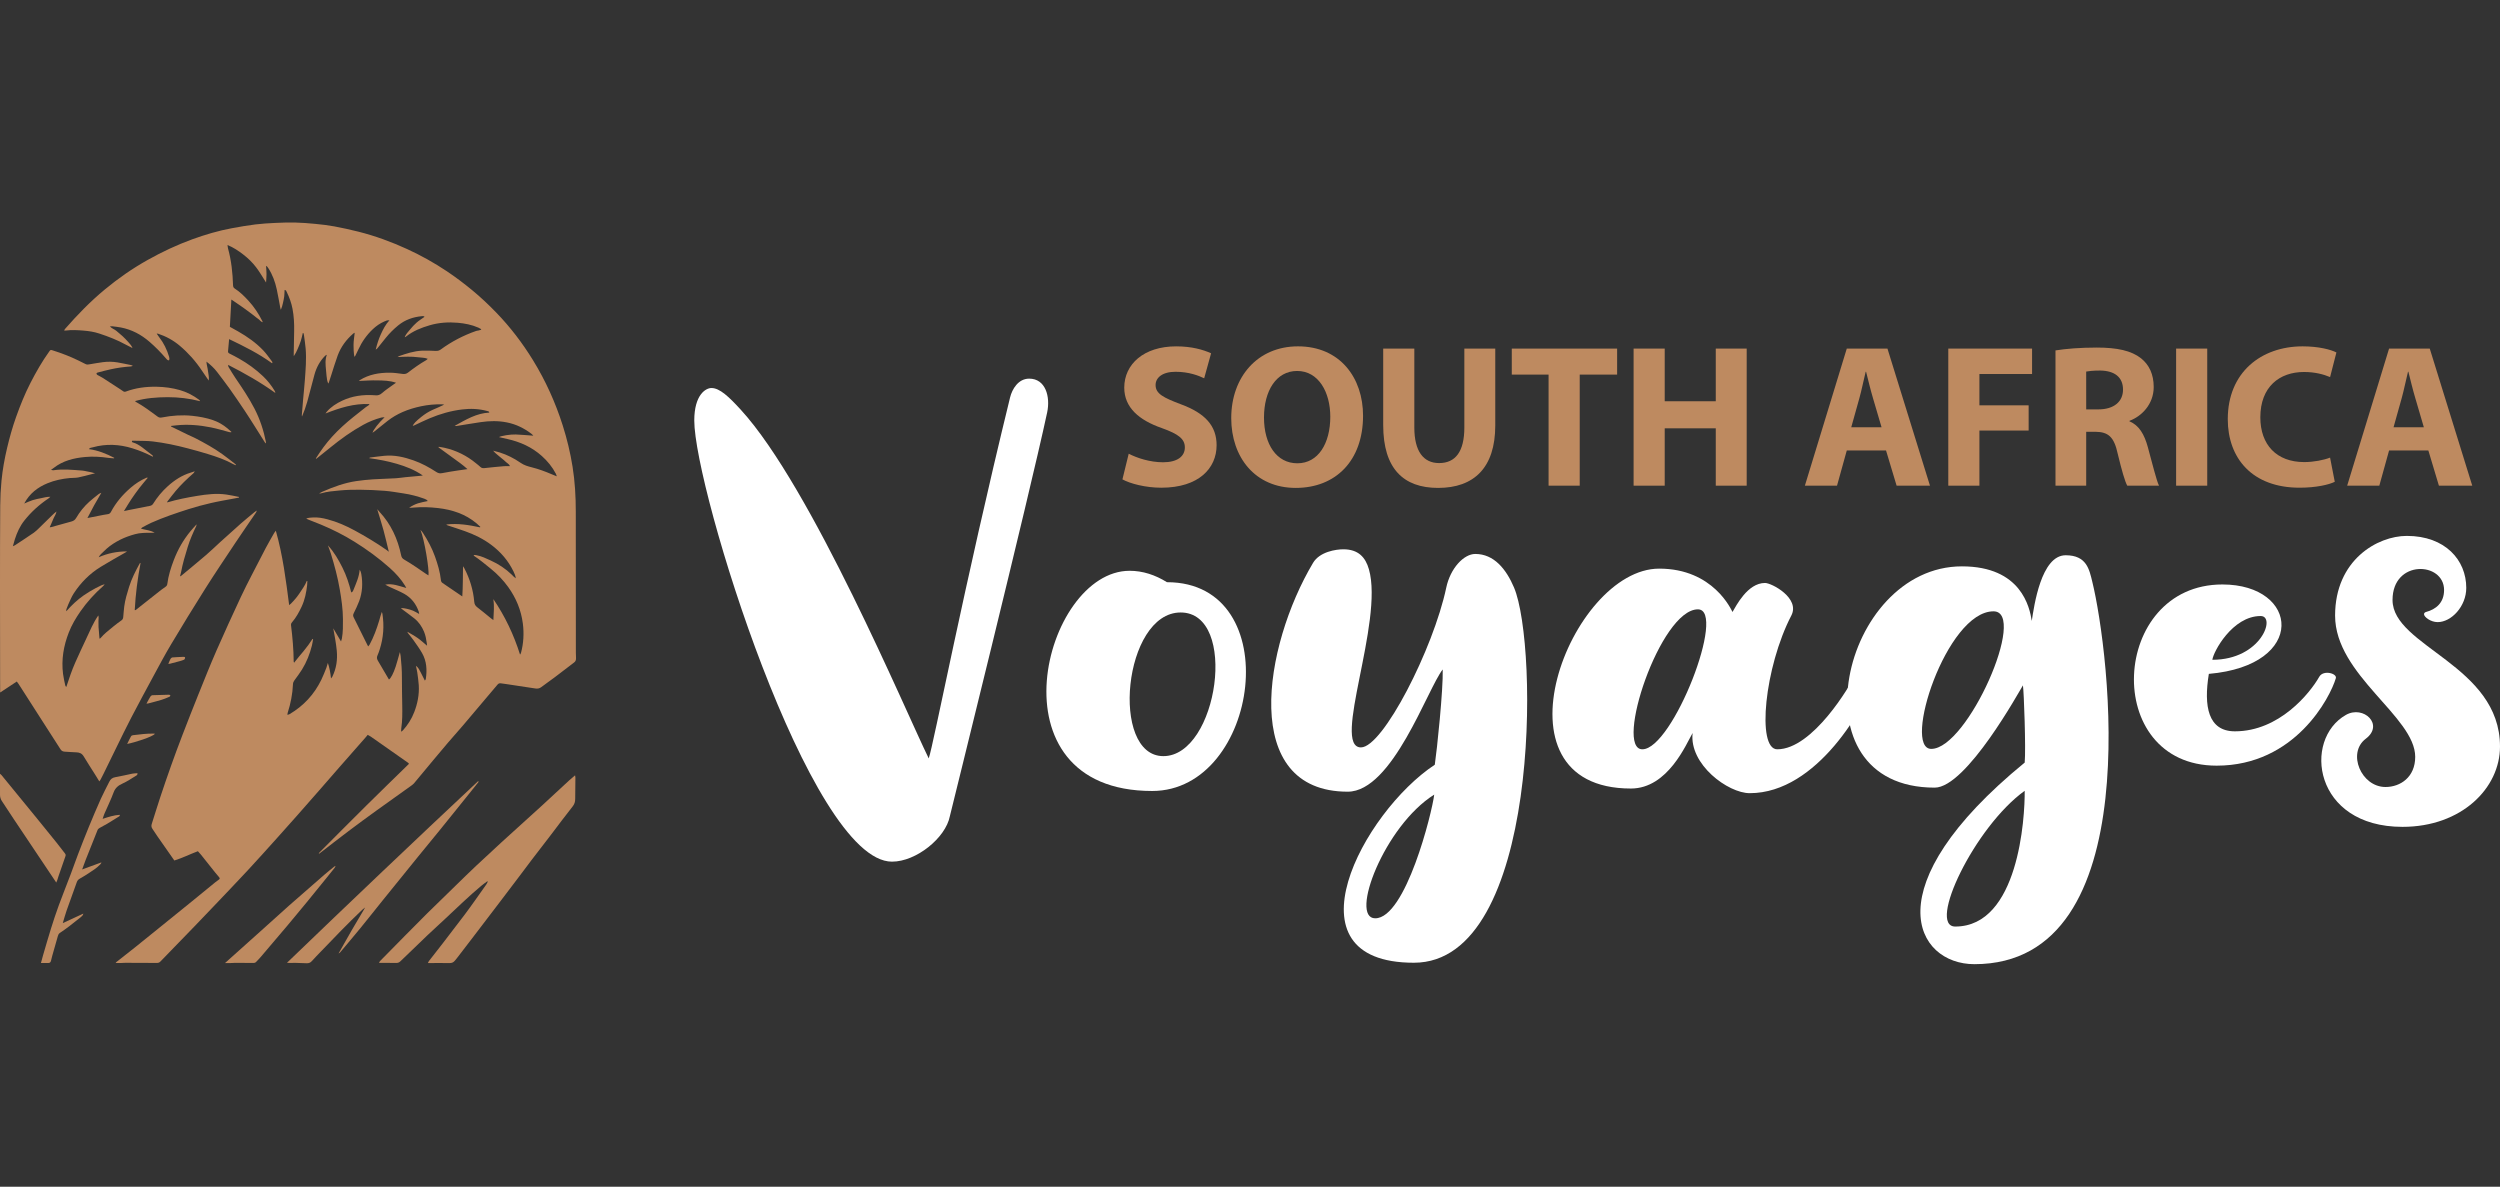 <?xml version="1.0" encoding="utf-8"?>
<!-- Generator: Adobe Illustrator 16.0.0, SVG Export Plug-In . SVG Version: 6.00 Build 0)  -->
<!DOCTYPE svg PUBLIC "-//W3C//DTD SVG 1.1//EN" "http://www.w3.org/Graphics/SVG/1.1/DTD/svg11.dtd">
<svg version="1.1" id="Calque_1" xmlns="http://www.w3.org/2000/svg" xmlns:xlink="http://www.w3.org/1999/xlink" x="0px" y="0px"
	 width="321.725px" height="152.72px" viewBox="3.357 -66.174 321.725 152.72"
	 enable-background="new 3.357 -66.174 321.725 152.72" xml:space="preserve">
<rect x="3.357" y="-66.174" width="321.725" height="152.72" fill="#333333" stroke="none"/>
<g>
	<g>
		<path fill="#BE8A60" d="M38.852,2.122c0.907,3.181,1.302,6.381,1.717,9.581c0.179-0.089,0.993-0.989,1.292-1.466
			c0.341-0.541,0.749-1.043,0.976-1.654c0.024,0.006,0.049,0.012,0.073,0.019c-0.008,0.171-0.007,0.342-0.026,0.511
			c-0.108,0.961-0.295,1.9-0.709,2.782c-0.338,0.719-0.719,1.415-1.242,2.021c-0.093,0.107-0.142,0.221-0.125,0.365
			c0.192,1.557,0.333,3.116,0.344,4.687c0,0.028,0.019,0.058,0.049,0.146c0.221-0.274,0.416-0.522,0.616-0.767
			c0.206-0.251,0.42-0.494,0.624-0.746c0.204-0.253,0.406-0.507,0.597-0.769c0.188-0.257,0.359-0.523,0.538-0.786
			c0.024,0.012,0.049,0.022,0.074,0.033c-0.049,0.271-0.083,0.545-0.15,0.813c-0.275,1.09-0.68,2.132-1.273,3.089
			c-0.301,0.482-0.644,0.939-0.982,1.399c-0.112,0.151-0.177,0.303-0.185,0.489c-0.053,1.271-0.3,2.505-0.687,3.714
			c-0.019,0.061-0.017,0.126-0.032,0.238c0.115-0.035,0.202-0.045,0.271-0.085c1.807-1.062,3.172-2.535,4.09-4.416
			c0.25-0.512,0.455-1.045,0.664-1.575c0.076-0.192,0.106-0.4,0.185-0.603c0.214,0.63,0.328,1.273,0.404,1.99
			c0.075-0.094,0.127-0.14,0.157-0.197c0.535-1.07,0.696-2.202,0.584-3.391c-0.09-0.958-0.28-1.895-0.45-2.855
			c0.32,0.542,0.64,1.083,1,1.691c0.05-0.176,0.091-0.28,0.111-0.393c0.148-0.82,0.139-1.649,0.134-2.479
			c-0.006-1.278-0.188-2.539-0.403-3.799c-0.269-1.581-0.682-3.122-1.154-4.65c-0.101-0.329-0.233-0.647-0.376-1.043
			c0.818,0.88,1.363,1.854,1.868,2.854c0.51,1.014,0.858,2.085,1.133,3.2C48.77,10,48.816,9.818,48.877,9.662
			c0.315-0.797,0.69-1.575,0.765-2.518c0.138,0.207,0.179,0.375,0.209,0.545c0.207,1.19,0.148,2.365-0.275,3.505
			c-0.198,0.531-0.452,1.044-0.701,1.556c-0.092,0.188-0.104,0.331-0.004,0.526c0.592,1.166,1.165,2.342,1.745,3.514
			c0.029,0.062,0.062,0.119,0.117,0.224c0.072-0.088,0.142-0.149,0.185-0.228c0.538-0.986,0.915-2.037,1.24-3.11
			c0.109-0.359,0.193-0.729,0.337-1.104c0.024,0.076,0.06,0.148,0.073,0.226c0.244,1.553,0.139,3.078-0.339,4.576
			c-0.088,0.276-0.179,0.556-0.3,0.817c-0.113,0.245-0.066,0.447,0.06,0.663c0.388,0.653,0.771,1.312,1.155,1.967
			c0.089,0.15,0.177,0.304,0.265,0.453c0.234-0.133,0.576-0.775,0.872-1.68c0.193-0.589,0.346-1.19,0.536-1.856
			c0.042,0.207,0.084,0.357,0.1,0.515c0.093,0.913,0.166,1.825,0.161,2.746c-0.006,1.22,0.028,2.439,0.044,3.66
			c0.013,0.951,0.023,1.901-0.121,2.847c-0.021,0.139-0.019,0.279-0.03,0.482c0.116-0.081,0.186-0.113,0.233-0.165
			c0.627-0.696,1.124-1.478,1.461-2.354c0.426-1.108,0.655-2.255,0.584-3.444c-0.034-0.559-0.117-1.111-0.193-1.665
			c-0.038-0.273-0.111-0.542-0.178-0.856c0.341,0.235,0.472,0.58,0.639,0.893c0.172,0.32,0.33,0.649,0.518,1.022
			c0.059-0.1,0.107-0.146,0.116-0.2c0.179-1.167,0.118-2.309-0.481-3.354c-0.327-0.571-0.717-1.105-1.097-1.646
			c-0.231-0.329-0.495-0.634-0.743-0.95c-0.016-0.022-0.015-0.057-0.035-0.135c0.471,0.284,0.922,0.522,1.334,0.815
			c0.404,0.285,0.769,0.628,1.187,0.975c-0.012-0.113-0.018-0.207-0.031-0.298c-0.074-0.521-0.159-1.037-0.368-1.527
			c-0.282-0.66-0.676-1.24-1.239-1.688c-0.56-0.443-1.14-0.859-1.738-1.309c0.277-0.042,0.543,0.021,0.804,0.079
			c0.26,0.061,0.521,0.135,0.766,0.236c0.254,0.108,0.491,0.26,0.795,0.424c-0.027-0.136-0.034-0.229-0.063-0.312
			C56.901,11.55,56.3,10.77,55.4,10.258c-0.582-0.329-1.208-0.578-1.814-0.86c-0.219-0.104-0.44-0.204-0.65-0.335
			c0.931-0.182,1.78,0.173,2.705,0.432c-0.072-0.139-0.106-0.217-0.151-0.29c-0.533-0.865-1.209-1.604-1.964-2.281
			c-1.415-1.263-2.938-2.377-4.547-3.378c-1.371-0.854-2.807-1.577-4.295-2.199c-0.567-0.236-1.143-0.451-1.713-0.68
			c-0.058-0.021-0.109-0.057-0.207-0.108c0.296-0.12,0.563-0.115,0.824-0.135c0.656-0.051,1.291,0.068,1.921,0.235
			c1.229,0.325,2.382,0.83,3.495,1.436c1.396,0.76,2.757,1.574,4.062,2.483c0.09,0.063,0.175,0.134,0.331,0.255
			c-0.238-0.968-0.439-1.866-0.682-2.754C52.472,1.191,52.19,0.313,51.9-0.65c0.125,0.147,0.198,0.243,0.279,0.329
			c1.498,1.598,2.37,3.508,2.806,5.63c0.052,0.253,0.163,0.404,0.392,0.533c0.515,0.293,1.009,0.622,1.504,0.947
			c0.439,0.289,0.868,0.594,1.302,0.891c0.099,0.067,0.204,0.128,0.313,0.194C58.624,7.264,58,3.302,57.46,2.002
			c0.105,0.128,0.223,0.246,0.313,0.384c0.63,0.97,1.179,1.979,1.566,3.071c0.348,0.98,0.646,1.976,0.759,3.018
			c0.017,0.15,0.063,0.277,0.197,0.368c0.84,0.57,1.679,1.143,2.555,1.738c0.085-1.295,0.067-2.58,0.093-3.886
			C63,6.783,63.064,6.868,63.112,6.959c0.707,1.354,1.146,2.789,1.276,4.313c0.025,0.304,0.138,0.514,0.383,0.699
			c0.596,0.454,1.168,0.939,1.751,1.41c0.089,0.072,0.184,0.139,0.328,0.243c0.043-0.945,0.133-1.816,0.001-2.697
			c1.487,2.193,2.62,4.556,3.432,7.143c0.062-0.107,0.104-0.155,0.118-0.209c0.333-1.248,0.407-2.516,0.242-3.794
			c-0.222-1.725-0.868-3.28-1.878-4.687c-0.636-0.885-1.385-1.665-2.235-2.354c-0.713-0.578-1.415-1.168-2.182-1.675
			c-0.015-0.01-0.017-0.039-0.035-0.081c0.131-0.055,0.255-0.013,0.379,0.011c0.645,0.12,1.228,0.408,1.817,0.676
			c1.006,0.456,1.918,1.057,2.714,1.828c0.088,0.086,0.169,0.179,0.259,0.263c0.061,0.058,0.131,0.104,0.257,0.201
			c-0.056-0.364-0.176-0.625-0.299-0.88c-0.664-1.378-1.635-2.504-2.854-3.42c-1.039-0.781-2.194-1.339-3.411-1.772
			c-0.726-0.26-1.461-0.489-2.192-0.733c-0.07-0.024-0.135-0.06-0.196-0.119c1.474-0.183,2.913,0.061,4.347,0.367
			c0.012-0.025,0.024-0.05,0.035-0.074c-0.161-0.148-0.317-0.302-0.485-0.442c-1.432-1.198-3.12-1.755-4.946-1.966
			c-1.037-0.12-2.075-0.158-3.117-0.067c-0.205,0.018-0.409,0.038-0.622,0.027c0.366-0.242,0.75-0.444,1.16-0.574
			c0.396-0.126,0.811-0.191,1.251-0.291c-0.124-0.166-0.27-0.236-0.426-0.293c-0.876-0.312-1.771-0.555-2.693-0.688
			c-0.796-0.115-1.59-0.27-2.391-0.333c-1.059-0.087-2.123-0.129-3.185-0.142c-0.873-0.012-1.749,0.012-2.617,0.092
			c-0.82,0.076-1.649,0.141-2.448,0.378c-0.046,0.014-0.1,0.001-0.227,0.001c0.196-0.1,0.32-0.17,0.451-0.227
			c1.388-0.605,2.803-1.127,4.308-1.352c0.718-0.106,1.443-0.178,2.169-0.228c0.982-0.063,1.967-0.081,2.95-0.139
			c0.401-0.021,0.798-0.095,1.199-0.135c0.679-0.066,1.359-0.125,2.039-0.188c0.051-0.005,0.101-0.015,0.23-0.034
			c-1.064-0.73-2.176-1.159-3.336-1.5c-1.157-0.341-2.335-0.564-3.562-0.729c0.052-0.044,0.072-0.077,0.097-0.08
			c0.621-0.078,1.242-0.168,1.865-0.226c1.285-0.118,2.506,0.158,3.714,0.581c1.066,0.372,2.041,0.906,2.98,1.517
			c0.231,0.149,0.44,0.193,0.72,0.135c0.688-0.142,1.387-0.238,2.083-0.35c0.372-0.058,0.746-0.104,1.188-0.167
			c-0.616-0.563-1.255-1-1.881-1.457c-0.616-0.451-1.235-0.9-1.853-1.35c0.007-0.022,0.015-0.046,0.022-0.067
			c0.255,0.043,0.514,0.072,0.766,0.13c1.51,0.342,2.86,1.012,4.052,2c0.181,0.15,0.374,0.287,0.541,0.452
			c0.161,0.158,0.328,0.186,0.547,0.16c0.833-0.096,1.667-0.173,2.502-0.246c0.241-0.021,0.484-0.003,0.775-0.003
			c-0.12-0.296-0.371-0.378-0.531-0.545c-0.17-0.177-0.372-0.322-0.561-0.48c-0.18-0.149-0.362-0.298-0.542-0.449
			c-0.188-0.154-0.374-0.313-0.54-0.521c0.282,0.076,0.567,0.141,0.845,0.228c0.967,0.306,1.865,0.763,2.694,1.336
			c0.449,0.313,0.94,0.454,1.45,0.581c0.87,0.218,1.707,0.53,2.53,0.88c0.202,0.086,0.406,0.167,0.676,0.277
			c-0.052-0.149-0.072-0.244-0.115-0.326c-0.461-0.883-1.084-1.643-1.825-2.303c-1.265-1.128-2.76-1.802-4.403-2.17
			c-0.357-0.081-0.715-0.163-1.098-0.25c0.272-0.165,1.458-0.364,2.167-0.337c0.731,0.027,1.461,0.1,2.254,0.155
			c-0.096-0.099-0.153-0.177-0.226-0.231c-0.945-0.724-1.983-1.237-3.163-1.474c-1.126-0.227-2.248-0.205-3.373-0.039
			c-1.062,0.155-2.12,0.338-3.18,0.506c-0.028,0.004-0.06-0.01-0.171-0.03c1.443-0.802,2.798-1.625,4.454-1.703
			c-0.045-0.182-0.173-0.176-0.273-0.203c-1.061-0.291-2.135-0.335-3.227-0.202c-1.445,0.175-2.826,0.571-4.162,1.131
			c-0.669,0.278-1.32,0.605-1.979,0.909c-0.068,0.03-0.14,0.054-0.225,0.087c0.104-0.289,0.43-0.625,1.121-1.178
			c0.439-0.35,0.91-0.654,1.42-0.886c0.494-0.227,1.003-0.418,1.515-0.683c-0.087-0.015-0.174-0.04-0.262-0.041
			c-0.909-0.017-1.81,0.06-2.702,0.248c-0.822,0.174-1.626,0.408-2.396,0.748c-0.688,0.303-1.336,0.681-1.93,1.143
			c-0.565,0.439-1.119,0.894-1.678,1.341c-0.077,0.061-0.161,0.113-0.26,0.184c0.104-0.386,0.79-1.265,1.557-1.999
			c-0.179,0.016-0.307,0.009-0.425,0.04c-0.814,0.218-1.59,0.532-2.329,0.938c-1.516,0.833-2.91,1.842-4.25,2.931
			c-0.572,0.466-1.15,0.927-1.726,1.389c-0.025,0.02-0.057,0.033-0.085,0.049C44.022-7.153,44-7.176,44.004-7.183
			c0.625-0.981,1.302-1.927,2.087-2.789c0.847-0.931,1.778-1.768,2.757-2.551c0.524-0.422,1.05-0.838,1.58-1.25
			c0.104-0.083,0.227-0.144,0.336-0.222c0.058-0.041,0.105-0.097,0.144-0.178c-1.99-0.097-3.825,0.487-5.659,1.211
			c0.053-0.075,0.1-0.155,0.16-0.225c0.545-0.628,1.234-1.069,1.977-1.419c1.305-0.615,2.691-0.801,4.122-0.707
			c0.044,0.003,0.089,0.003,0.134,0.01c0.336,0.042,0.602-0.042,0.875-0.282c0.459-0.405,0.979-0.742,1.474-1.105
			c0.087-0.064,0.178-0.122,0.332-0.227c-0.831-0.289-1.623-0.285-2.403-0.305c-0.79-0.021-1.582,0.044-2.378,0.072
			c0.03-0.027,0.068-0.07,0.115-0.101c1.179-0.74,2.492-0.967,3.853-0.959c0.545,0.003,1.092,0.08,1.634,0.154
			c0.272,0.038,0.49,0.01,0.716-0.165c0.751-0.583,1.526-1.134,2.354-1.607c0.062-0.036,0.11-0.097,0.19-0.169
			c-0.434-0.177-0.867-0.139-1.28-0.203c-0.418-0.063-0.847-0.068-1.271-0.071s-0.848,0.027-1.334,0.047
			c0.102-0.063,0.149-0.105,0.206-0.125c0.952-0.33,1.91-0.649,2.925-0.693c0.59-0.024,1.184-0.001,1.774,0.028
			c0.25,0.012,0.448-0.032,0.653-0.183c1.399-1.023,2.922-1.817,4.56-2.387c0.093-0.033,0.198-0.032,0.295-0.056
			c0.113-0.027,0.224-0.064,0.336-0.098c0.003-0.025,0.006-0.052,0.009-0.078c-0.121-0.066-0.238-0.141-0.363-0.195
			c-0.85-0.373-1.749-0.547-2.667-0.626c-1.214-0.104-2.417-0.021-3.59,0.322c-1.1,0.32-2.157,0.743-3.066,1.469
			c-0.042,0.033-0.089,0.059-0.157,0.067c0.146-0.39,0.437-0.679,0.69-0.986c0.262-0.319,0.542-0.628,0.853-0.899
			c0.308-0.269,0.663-0.485,1.016-0.739c-0.117-0.113-0.239-0.092-0.353-0.08c-1.128,0.106-2.153,0.46-3.045,1.19
			c-0.593,0.486-1.127,1.021-1.606,1.615c-0.351,0.436-0.698,0.874-1.05,1.308c-0.06,0.075-0.136,0.137-0.232,0.188
			c0.167-0.677,0.369-1.335,0.657-1.964c0.287-0.628,0.59-1.249,1.107-1.808c-0.294-0.025-0.48,0.073-0.665,0.154
			c-0.549,0.24-1.034,0.578-1.469,0.988c-0.791,0.747-1.405,1.619-1.858,2.606c-0.126,0.274-0.263,0.544-0.396,0.814
			c-0.02,0.05-0.059,0.09-0.123,0.129c-0.088-0.517-0.113-1.035-0.106-1.547c0.005-0.509,0.095-1.017,0.15-1.544
			c-0.066,0.038-0.139,0.064-0.194,0.111c-0.893,0.778-1.586,1.705-1.996,2.819c-0.315,0.858-0.572,1.739-0.855,2.609
			c-0.11,0.337-0.222,0.673-0.33,1.003c-0.162-0.196-0.209-0.487-0.321-1.782c-0.054-0.624-0.138-1.245,0.112-1.929
			c-0.125,0.072-0.183,0.093-0.222,0.132c-0.678,0.684-1.118,1.505-1.372,2.426c-0.32,1.163-0.605,2.336-0.93,3.497
			c-0.179,0.642-0.409,1.27-0.674,1.898c-0.009-0.058-0.029-0.115-0.024-0.171c0.053-0.668,0.107-1.338,0.166-2.007
			c0.073-0.825,0.162-1.646,0.222-2.473c0.1-1.361,0.22-2.724,0.106-4.09c-0.049-0.591-0.144-1.177-0.222-1.766
			c-0.01-0.082-0.048-0.159-0.074-0.239c-0.023-0.002-0.047-0.004-0.071-0.006c-0.083,0.336-0.147,0.678-0.254,1.008
			c-0.112,0.351-0.257,0.69-0.401,1.03c-0.137,0.323-0.292,0.64-0.502,0.944c-0.004-0.071-0.012-0.142-0.011-0.213
			c0.018-1.019,0.035-2.037,0.055-3.055c0.018-0.943-0.033-1.88-0.208-2.809c-0.144-0.763-0.405-1.487-0.748-2.183
			c-0.049-0.099-0.071-0.245-0.274-0.26c-0.016,0.287-0.015,0.572-0.051,0.854c-0.037,0.288-0.104,0.572-0.168,0.855
			c-0.063,0.279-0.137,0.559-0.264,0.843c-0.022-0.075-0.051-0.149-0.066-0.225c-0.153-0.802-0.286-1.606-0.459-2.402
			c-0.211-0.967-0.542-1.892-1.088-2.728c-0.049-0.074-0.103-0.146-0.16-0.215c-0.019-0.023-0.052-0.035-0.129-0.084
			c0.021,0.388,0.057,0.734,0.057,1.083c0,0.344-0.036,0.688-0.057,1.063c-0.433-0.672-0.809-1.342-1.271-1.948
			c-0.474-0.622-1.036-1.176-1.661-1.654c-0.61-0.468-1.241-0.903-2.03-1.224c0.028,0.189,0.033,0.32,0.066,0.441
			c0.43,1.552,0.594,3.141,0.647,4.743c0.007,0.188,0.059,0.316,0.218,0.417c0.667,0.425,1.222,0.978,1.754,1.554
			c0.726,0.787,1.312,1.669,1.792,2.625c0.02,0.039,0.033,0.082,0.062,0.158c-0.271-0.055-0.375-0.289-0.561-0.408
			c-0.197-0.127-0.372-0.288-0.558-0.432c-0.186-0.143-0.373-0.286-0.561-0.426c-0.197-0.147-0.396-0.293-0.595-0.438
			c-0.191-0.139-0.382-0.273-0.575-0.408c-0.192-0.134-0.387-0.267-0.581-0.398c-0.189-0.129-0.38-0.256-0.612-0.414
			c-0.066,1.213-0.129,2.358-0.192,3.513c0.351,0.194,0.702,0.386,1.049,0.584c1.19,0.68,2.31,1.461,3.256,2.458
			c0.398,0.419,0.725,0.906,1.08,1.365c0.059,0.076,0.14,0.157,0.046,0.285c-1.712-1.249-3.598-2.186-5.528-3.11
			c-0.049,0.544-0.096,1.053-0.14,1.563c-0.012,0.136,0.041,0.222,0.174,0.289c0.419,0.209,0.835,0.425,1.243,0.656
			c1.113,0.631,2.146,1.375,3.077,2.258c0.589,0.559,1.084,1.191,1.502,1.884c0.048,0.081,0.078,0.172,0.092,0.281
			c-1.908-1.376-3.938-2.527-6.083-3.62c0.024,0.13,0.02,0.208,0.053,0.262c0.291,0.478,0.573,0.96,0.888,1.422
			c0.877,1.283,1.747,2.571,2.462,3.955c0.703,1.361,1.175,2.801,1.471,4.3c0.008,0.042,0.001,0.088,0.001,0.183
			c-0.069-0.072-0.117-0.109-0.147-0.156c-0.424-0.67-0.843-1.346-1.269-2.016c-0.438-0.688-0.871-1.382-1.325-2.061
			c-0.629-0.938-1.263-1.875-1.917-2.795c-0.525-0.737-1.081-1.455-1.629-2.176c-0.387-0.508-0.853-0.938-1.372-1.336
			c0.012,0.412,0.159,0.795,0.195,1.194c0.036,0.395,0.178,0.782,0.097,1.246c-0.303-0.442-0.581-0.838-0.848-1.24
			c-0.809-1.222-1.769-2.309-2.889-3.251c-0.831-0.7-1.771-1.21-2.803-1.548c-0.027-0.01-0.061-0.001-0.154-0.001
			c0.121,0.176,0.21,0.322,0.316,0.457c0.596,0.756,1.003,1.607,1.281,2.524c0.045,0.149,0.07,0.302-0.014,0.461
			c-0.208,0.002-0.301-0.149-0.405-0.271c-0.65-0.758-1.349-1.468-2.103-2.12c-1.067-0.925-2.28-1.572-3.676-1.842
			c-0.372-0.072-0.75-0.108-1.126-0.156c-0.074-0.009-0.152,0.006-0.298,0.014c0.261,0.297,0.607,0.368,0.847,0.586
			c0.255,0.233,0.536,0.44,0.789,0.676c0.246,0.229,0.479,0.472,0.703,0.723c0.217,0.243,0.453,0.476,0.575,0.807
			c-0.294-0.148-0.593-0.29-0.881-0.449c-1.082-0.597-2.229-1.037-3.398-1.423c-0.651-0.215-1.326-0.32-2.007-0.376
			c-0.77-0.063-1.541-0.108-2.313-0.009c-0.055,0.007-0.111,0.001-0.202,0.001c0.041-0.079,0.059-0.14,0.097-0.185
			c1.593-1.822,3.277-3.558,5.144-5.103c1.726-1.429,3.56-2.706,5.52-3.803c1.839-1.029,3.737-1.925,5.716-2.646
			c1.671-0.607,3.375-1.112,5.127-1.435c1-0.184,2.003-0.359,3.012-0.484c0.854-0.106,1.716-0.154,2.577-0.195
			c0.849-0.04,1.701-0.069,2.549-0.049c0.86,0.021,1.72,0.09,2.576,0.173c0.812,0.079,1.625,0.17,2.427,0.318
			c1.054,0.195,2.104,0.428,3.143,0.689c2.151,0.543,4.227,1.308,6.243,2.229c1.782,0.816,3.489,1.77,5.12,2.859
			c1.127,0.754,2.206,1.57,3.252,2.431c1.098,0.904,2.131,1.879,3.12,2.902c1.797,1.859,3.355,3.903,4.708,6.101
			c1.624,2.64,2.892,5.45,3.831,8.402c0.552,1.738,0.98,3.509,1.268,5.313c0.306,1.917,0.416,3.845,0.415,5.783
			c-0.001,6.059,0.005,12.114,0.01,18.172c0,0.224,0.013,0.447,0.021,0.671c0.009,0.234-0.046,0.425-0.254,0.579
			c-0.842,0.632-1.668,1.281-2.508,1.914c-0.563,0.424-1.145,0.821-1.706,1.248c-0.245,0.188-0.492,0.221-0.784,0.175
			c-1.238-0.194-2.477-0.378-3.715-0.563c-0.232-0.034-0.467-0.058-0.699-0.096c-0.181-0.029-0.311,0.015-0.437,0.164
			c-1.476,1.757-2.957,3.509-4.445,5.256c-0.639,0.75-1.3,1.479-1.941,2.229c-0.634,0.738-1.257,1.486-1.88,2.233
			c-0.817,0.979-1.629,1.965-2.446,2.943c-0.092,0.108-0.203,0.209-0.32,0.294c-1.51,1.081-3.026,2.153-4.531,3.24
			c-1.206,0.872-2.408,1.749-3.596,2.646c-1.26,0.95-2.501,1.924-3.75,2.885c-0.017,0.014-0.04,0.021-0.06,0.028
			c-0.009-0.006-0.021-0.012-0.025-0.019c-0.005-0.009-0.006-0.023-0.001-0.03c0.026-0.036,0.052-0.072,0.083-0.104
			c1.992-1.998,3.977-4.002,5.98-5.986c1.828-1.812,3.676-3.602,5.527-5.411c-0.001,0.01,0.001,0,0-0.012
			c0-0.011-0.001-0.023-0.008-0.03c-0.029-0.033-0.056-0.071-0.092-0.099c-1.593-1.119-3.186-2.236-4.78-3.354
			c-0.127-0.089-0.269-0.155-0.421-0.242c-0.083,0.101-0.156,0.195-0.235,0.285c-1.152,1.312-2.307,2.621-3.458,3.934
			c-0.855,0.978-1.703,1.959-2.559,2.938c-0.979,1.121-1.961,2.238-2.947,3.354c-0.831,0.939-1.664,1.875-2.503,2.806
			c-1.245,1.381-2.481,2.768-3.747,4.129c-1.478,1.59-2.982,3.154-4.479,4.729c-0.771,0.812-1.543,1.621-2.322,2.425
			c-1.479,1.528-2.964,3.05-4.441,4.581c-0.131,0.136-0.269,0.171-0.447,0.17c-1.354-0.01-2.709-0.014-4.063-0.016
			c-0.213-0.001-0.425,0.021-0.638,0.027c-0.185,0.004-0.37,0.001-0.603,0.001c0.054-0.068,0.073-0.105,0.103-0.13
			c0.8-0.631,1.604-1.254,2.399-1.89c0.997-0.796,1.986-1.602,2.978-2.403c1.436-1.16,2.872-2.32,4.305-3.484
			c1.016-0.825,2.026-1.657,3.041-2.484c0.155-0.127,0.319-0.24,0.48-0.358c0.119-0.088,0.124-0.158,0.002-0.308
			c-0.177-0.217-0.363-0.426-0.539-0.644c-0.601-0.752-1.197-1.508-1.799-2.259c-0.117-0.147-0.25-0.282-0.382-0.429
			c-1.034,0.387-2.001,0.877-3.03,1.196c-0.745-1.064-1.476-2.105-2.202-3.148c-0.211-0.303-0.4-0.622-0.615-0.922
			c-0.145-0.202-0.164-0.402-0.091-0.633c0.365-1.14,0.711-2.283,1.087-3.419c0.901-2.718,1.856-5.415,2.885-8.086
			c0.655-1.701,1.319-3.398,2-5.089c0.773-1.918,1.536-3.842,2.364-5.736c1.006-2.306,2.066-4.589,3.123-6.871
			c0.441-0.954,0.928-1.886,1.405-2.822c0.594-1.165,1.192-2.329,1.804-3.485c0.345-0.651,0.717-1.289,1.081-1.932
			C38.684,2.342,38.754,2.258,38.852,2.122z"/>
		<path fill="#BE8A60" d="M33.692-6.3c-0.099-0.043-0.202-0.08-0.297-0.133c-1.042-0.578-2.163-0.966-3.296-1.313
			c-0.854-0.263-1.716-0.503-2.581-0.729c-1.483-0.394-2.983-0.709-4.505-0.891c-0.719-0.085-1.451-0.062-2.178-0.086
			c-0.164-0.005-0.328,0-0.476,0c-0.074,0.158,0.012,0.189,0.104,0.216c0.448,0.128,0.836,0.372,1.206,0.645
			c0.441,0.325,0.868,0.667,1.299,1.006c0.046,0.036,0.076,0.094,0.083,0.188c-0.037-0.016-0.075-0.024-0.11-0.042
			c-0.816-0.423-1.665-0.771-2.541-1.042c-1.693-0.523-3.404-0.612-5.125-0.121c-0.152,0.043-0.338,0.019-0.482,0.225
			c1.19,0.154,2.243,0.592,3.262,1.117c-0.006,0.023-0.013,0.049-0.019,0.073c-0.248-0.021-0.497-0.029-0.743-0.065
			c-0.99-0.146-1.986-0.201-2.98-0.111c-1.465,0.134-2.869,0.479-4.059,1.417c-0.044,0.034-0.092,0.064-0.137,0.099
			C10.074-5.82,10.032-5.789,9.92-5.707c0.15,0.027,0.23,0.063,0.303,0.052c1.253-0.188,2.503-0.05,3.752,0.042
			c0.21,0.017,0.417,0.077,0.626,0.116c0.326,0.061,0.652,0.119,0.991,0.23c-0.152,0.038-0.304,0.076-0.457,0.114
			c-0.574,0.146-1.143,0.311-1.723,0.424c-0.349,0.066-0.713,0.043-1.069,0.074c-0.985,0.091-1.949,0.291-2.864,0.667
			C8.215-3.469,7.17-2.678,6.474-1.374c0.401-0.164,0.733-0.325,1.081-0.436c0.361-0.113,0.737-0.184,1.109-0.258
			C9.028-2.14,9.388-2.255,9.84-2.241c-0.104,0.096-0.151,0.15-0.21,0.189C8.439-1.259,7.383-0.311,6.494,0.81
			C5.925,1.527,5.548,2.352,5.272,3.219c-0.087,0.273-0.16,0.554-0.259,0.9c0.134-0.063,0.224-0.09,0.299-0.141
			c0.802-0.529,1.609-1.054,2.4-1.6c0.254-0.176,0.476-0.403,0.7-0.62c0.546-0.526,1.086-1.063,1.63-1.595
			c0.183-0.178,0.369-0.354,0.583-0.513c-0.056,0.374-0.3,0.666-0.43,1.004c-0.13,0.343-0.29,0.674-0.444,1.028
			c0.055-0.006,0.117,0.001,0.173-0.016c0.872-0.241,1.74-0.494,2.615-0.725c0.276-0.073,0.463-0.195,0.615-0.454
			c0.455-0.775,1.014-1.479,1.683-2.081c0.381-0.345,0.792-0.656,1.193-0.979c0.103-0.08,0.221-0.143,0.368-0.178
			c-0.308,0.531-0.624,1.059-0.921,1.595c-0.294,0.532-0.569,1.074-0.871,1.648c0.715-0.142,1.381-0.273,2.046-0.402
			c0.175-0.033,0.351-0.07,0.529-0.087c0.208-0.018,0.351-0.104,0.451-0.293c0.641-1.215,1.52-2.238,2.555-3.128
			c0.604-0.519,1.27-0.954,2.005-1.271c0.048-0.021,0.102-0.029,0.187-0.003c-0.364,0.438-0.741,0.869-1.088,1.322
			c-0.361,0.471-0.706,0.952-1.036,1.445c-0.319,0.479-0.611,0.977-0.949,1.521C19.579-0.461,19.789-0.509,20-0.55
			c0.877-0.175,1.753-0.349,2.632-0.518c0.188-0.035,0.33-0.116,0.433-0.28c0.519-0.831,1.136-1.581,1.863-2.237
			c0.88-0.798,1.854-1.438,3.006-1.778c0.137-0.04,0.271-0.089,0.487-0.161C28.342-5.4,28.317-5.333,28.27-5.29
			c-0.817,0.718-1.605,1.464-2.305,2.297c-0.374,0.444-0.721,0.912-1.078,1.371C24.87-1.6,24.874-1.563,24.865-1.516
			c1.29-0.383,2.592-0.634,3.9-0.849c1.228-0.201,2.463-0.345,3.708-0.169c0.549,0.077,1.092,0.203,1.637,0.309
			c0.001,0.027,0.001,0.056,0.002,0.084c-0.209,0.04-0.418,0.08-0.627,0.12c-0.998,0.191-2.002,0.355-2.992,0.585
			c-0.967,0.225-1.93,0.479-2.876,0.782C26-0.135,24.388,0.405,22.834,1.098c-0.407,0.183-0.795,0.406-1.19,0.616
			c-0.043,0.023-0.069,0.077-0.134,0.152c0.612,0.168,1.223,0.196,1.755,0.521c-0.332,0-0.664-0.009-0.995,0.004
			c-0.347,0.012-0.696,0.02-1.038,0.072c-0.33,0.054-0.655,0.147-0.974,0.247c-0.331,0.104-0.657,0.225-0.975,0.36
			c-0.317,0.138-0.629,0.294-0.929,0.467s-0.593,0.361-0.868,0.569c-0.268,0.202-0.523,0.425-0.757,0.664
			c-0.235,0.241-0.52,0.444-0.671,0.771c1.159-0.519,2.37-0.752,3.645-0.755c-0.067,0.047-0.131,0.098-0.202,0.139
			c-1.064,0.616-2.146,1.207-3.191,1.854c-1.411,0.871-2.56,2.029-3.463,3.415c-0.291,0.444-0.482,0.956-0.712,1.438
			c-0.085,0.183-0.153,0.371-0.22,0.563c-0.031,0.087-0.043,0.183-0.028,0.296c0.682-0.77,1.409-1.468,2.248-2.048
			c0.87-0.602,2.311-1.396,2.695-1.421c-0.089,0.103-0.142,0.18-0.209,0.237c-1.097,0.968-2.072,2.044-2.907,3.242
			c-0.595,0.854-1.124,1.747-1.504,2.725c-0.669,1.72-0.97,3.486-0.739,5.325c0.063,0.498,0.185,0.989,0.286,1.482
			c0.014,0.069,0.064,0.131,0.133,0.198c0.354-1.063,0.699-2.117,1.149-3.133c0.459-1.032,0.937-2.058,1.417-3.078
			c0.474-1.01,0.898-2.044,1.553-2.993c0.087,0.247,0.011,0.484,0.02,0.719c0.009,0.258-0.003,0.516,0.009,0.772
			c0.011,0.244,0.042,0.489,0.062,0.734c0.021,0.244,0.04,0.488,0.061,0.763c0.055-0.025,0.1-0.032,0.122-0.059
			c0.478-0.571,1.071-1.016,1.638-1.487c0.352-0.293,0.724-0.561,1.095-0.828c0.169-0.122,0.192-0.292,0.208-0.473
			c0.042-0.434,0.067-0.871,0.124-1.303c0.113-0.856,0.365-1.68,0.618-2.502c0.331-1.078,0.85-2.067,1.383-3.05
			c0.008-0.016,0.035-0.02,0.102-0.05c-0.392,2.026-0.646,4.038-0.754,6.085c0.063-0.009,0.103-0.001,0.124-0.018
			c1.088-0.857,2.175-1.721,3.264-2.579c0.184-0.146,0.38-0.275,0.573-0.41c0.125-0.088,0.208-0.194,0.229-0.354
			c0.136-1.071,0.458-2.095,0.843-3.098c0.516-1.348,1.221-2.59,2.141-3.702c0.234-0.284,0.488-0.553,0.785-0.887
			c-0.022,0.125-0.021,0.178-0.041,0.219c-0.41,0.856-0.797,1.725-1.081,2.635c-0.343,1.098-0.671,2.201-0.881,3.335
			c-0.029,0.158-0.081,0.313-0.133,0.517c0.091-0.05,0.143-0.066,0.182-0.101c1.066-0.888,2.14-1.767,3.193-2.669
			c0.628-0.54,1.219-1.121,1.833-1.678c0.862-0.781,1.723-1.564,2.598-2.332c0.579-0.51,1.181-0.993,1.773-1.487
			c0.076-0.063,0.159-0.114,0.303-0.218c-0.045,0.13-0.054,0.192-0.086,0.242c-0.887,1.304-1.787,2.599-2.661,3.91
			c-1.314,1.975-2.639,3.941-3.907,5.946c-1.488,2.354-2.939,4.729-4.368,7.12c-0.791,1.321-1.512,2.685-2.246,4.039
			c-0.975,1.799-1.945,3.599-2.891,5.412c-0.666,1.276-1.288,2.577-1.924,3.867c-0.553,1.123-1.098,2.248-1.649,3.372
			c-0.118,0.24-0.241,0.478-0.367,0.716c-0.039,0.071-0.093,0.137-0.165,0.238c-0.2-0.323-0.371-0.606-0.547-0.889
			c-0.489-0.777-0.993-1.544-1.463-2.331c-0.23-0.386-0.546-0.515-0.971-0.521c-0.492-0.009-0.982-0.063-1.474-0.086
			c-0.241-0.014-0.409-0.099-0.545-0.313c-0.748-1.182-1.511-2.354-2.267-3.53c-1.045-1.629-2.088-3.259-3.134-4.888
			c-0.06-0.093-0.131-0.178-0.219-0.295c-0.707,0.467-1.4,0.927-2.139,1.414c0-0.116,0-0.188,0-0.26
			c-0.002-0.491-0.007-0.983-0.007-1.478c-0.006-3.997-0.016-7.994-0.015-11.991C3.358,5.774,3.359,2.325,3.386-1.124
			c0.008-1.062,0.06-2.127,0.163-3.184C3.688-5.732,3.943-7.14,4.273-8.537c0.317-1.34,0.688-2.665,1.149-3.961
			c0.537-1.506,1.13-2.99,1.864-4.416c0.713-1.384,1.48-2.733,2.39-4c0.179-0.249,0.174-0.26,0.461-0.17
			c1.121,0.354,2.217,0.77,3.273,1.286c0.321,0.157,0.643,0.313,0.96,0.478c0.186,0.097,0.369,0.054,0.557,0.021
			c0.551-0.092,1.101-0.191,1.654-0.265c0.635-0.085,1.275-0.078,1.907,0.029c0.583,0.101,1.162,0.227,1.742,0.345
			c0.061,0.012,0.116,0.051,0.225,0.101c-0.125,0.035-0.196,0.068-0.268,0.073c-0.872,0.059-1.734,0.18-2.586,0.366
			c-0.567,0.124-1.127,0.275-1.689,0.422c-0.057,0.015-0.145,0.077-0.144,0.111c0.004,0.064,0.05,0.15,0.104,0.185
			c0.221,0.132,0.46,0.232,0.676,0.371c0.764,0.486,1.521,0.983,2.28,1.479c0.131,0.085,0.261,0.174,0.389,0.265
			c0.111,0.077,0.22,0.076,0.347,0.029c1.275-0.475,2.599-0.64,3.953-0.616c1.012,0.019,2.006,0.151,2.979,0.428
			c0.903,0.256,1.72,0.688,2.474,1.244c0.058,0.042,0.102,0.104,0.14,0.188c-1.376-0.349-2.764-0.521-4.177-0.517
			c-1.411,0.005-2.804,0.109-4.207,0.503c0.07,0.062,0.098,0.097,0.135,0.117c0.984,0.54,1.876,1.216,2.776,1.878
			c0.181,0.134,0.337,0.155,0.556,0.112c1.291-0.253,2.588-0.349,3.904-0.211c0.917,0.097,1.812,0.256,2.684,0.56
			c0.675,0.234,1.28,0.584,1.826,1.038c0.178,0.146,0.349,0.305,0.522,0.456c-0.007,0.021-0.015,0.045-0.022,0.065
			c-0.078-0.007-0.158-0.004-0.232-0.021c-0.79-0.204-1.571-0.449-2.37-0.608c-1.476-0.294-2.967-0.426-4.473-0.264
			c-0.219,0.022-0.437,0.05-0.656,0.073c-0.004,0.024-0.008,0.05-0.013,0.073c0.186,0.091,0.373,0.183,0.559,0.273
			c0.542,0.265,1.083,0.532,1.626,0.794c0.332,0.16,0.677,0.296,1.003,0.467c1.169,0.611,2.327,1.245,3.402,2.016
			c0.555,0.397,1.087,0.825,1.628,1.24c0.052,0.04,0.097,0.091,0.145,0.137C33.712-6.334,33.702-6.316,33.692-6.3z"/>
		<path fill="#BE8A60" d="M66.065,47.236c-0.254,0.19-0.517,0.371-0.761,0.575c-1.613,1.351-3.123,2.817-4.659,4.256
			c-0.744,0.693-1.498,1.379-2.238,2.078c-0.691,0.652-1.37,1.318-2.055,1.979c-0.492,0.473-0.987,0.943-1.477,1.419
			c-0.146,0.143-0.311,0.206-0.513,0.205c-0.593-0.009-1.187-0.011-1.779-0.015c-0.132,0-0.264,0-0.453,0
			c0.059-0.103,0.087-0.184,0.142-0.236c1.081-1.104,2.165-2.204,3.25-3.302c0.936-0.947,1.869-1.897,2.816-2.834
			c1.242-1.228,2.496-2.44,3.748-3.657c0.842-0.82,1.682-1.643,2.536-2.449c1.083-1.021,2.174-2.033,3.273-3.036
			c1.745-1.592,3.503-3.167,5.247-4.759c1.166-1.063,2.314-2.145,3.474-3.216c0.228-0.209,0.469-0.402,0.749-0.641
			c0.021,0.136,0.04,0.205,0.04,0.275c-0.007,0.918-0.021,1.836-0.026,2.753c-0.001,0.368-0.084,0.671-0.331,0.98
			c-0.94,1.181-1.836,2.397-2.753,3.598c-0.849,1.111-1.708,2.215-2.556,3.327c-0.53,0.693-1.047,1.396-1.574,2.092
			c-0.782,1.036-1.566,2.069-2.352,3.104c-1.179,1.548-2.36,3.097-3.542,4.645c-0.672,0.879-1.347,1.757-2.021,2.636
			c-0.606,0.79-0.606,0.775-1.586,0.748c-0.714-0.02-1.43,0.004-2.146,0.007c-0.02,0-0.041-0.017-0.091-0.035
			c0.042-0.078,0.073-0.158,0.124-0.225c0.577-0.739,1.162-1.476,1.734-2.221c0.956-1.24,1.91-2.483,2.854-3.733
			c0.465-0.613,0.912-1.243,1.361-1.872c0.488-0.682,0.971-1.367,1.452-2.055c0.072-0.104,0.118-0.224,0.176-0.337
			C66.107,47.273,66.086,47.254,66.065,47.236z"/>
		<path fill="#BE8A60" d="M64.96,34.429c-0.17,0.216-0.339,0.432-0.512,0.646c-0.933,1.158-1.866,2.317-2.799,3.476
			c-0.568,0.706-1.134,1.413-1.706,2.115c-0.918,1.128-1.845,2.248-2.762,3.376c-1.53,1.885-3.058,3.771-4.582,5.661
			c-0.948,1.175-1.88,2.363-2.835,3.532c-0.864,1.056-1.749,2.096-2.625,3.141c-0.053,0.063-0.123,0.113-0.21,0.149
			c1.107-1.986,2.239-3.952,3.419-5.913c-0.133,0.105-0.275,0.202-0.398,0.317c-1.835,1.741-3.585,3.567-5.337,5.392
			c-0.379,0.394-0.763,0.786-1.129,1.195c-0.19,0.21-0.405,0.286-0.683,0.271c-0.491-0.029-0.984-0.04-1.476-0.051
			c-0.212-0.005-0.425,0.012-0.637,0.014c-0.107,0-0.213-0.012-0.4-0.021c8.186-7.882,16.361-15.652,24.591-23.367
			C64.905,34.384,64.933,34.406,64.96,34.429z"/>
		<path fill="#BE8A60" d="M21.052,33.33c0.021,0.229-0.128,0.289-0.229,0.35c-0.554,0.338-1.095,0.706-1.682,0.973
			c-0.545,0.247-0.939,0.542-1.159,1.139c-0.347,0.94-0.796,1.845-1.195,2.769c-0.082,0.188-0.134,0.392-0.22,0.644
			c0.746-0.247,1.453-0.475,2.201-0.521c0.042,0.163-0.072,0.198-0.148,0.247c-0.482,0.304-0.965,0.606-1.455,0.897
			c-0.327,0.193-0.67,0.358-0.997,0.551c-0.101,0.061-0.21,0.152-0.252,0.256c-0.524,1.294-1.039,2.592-1.55,3.891
			c-0.154,0.393-0.29,0.791-0.436,1.188c0.823-0.301,1.632-0.597,2.44-0.893c0.013,0.014,0.025,0.025,0.038,0.04
			c-0.046,0.064-0.085,0.137-0.14,0.193c-0.449,0.479-1.002,0.821-1.545,1.177c-0.365,0.237-0.738,0.467-1.118,0.679
			c-0.192,0.108-0.301,0.26-0.371,0.455c-0.439,1.219-0.884,2.436-1.312,3.658c-0.178,0.512-0.318,1.038-0.487,1.597
			c0.903-0.417,1.755-0.81,2.65-1.225c-0.054,0.218-0.171,0.329-0.299,0.432c-0.507,0.402-1.011,0.812-1.527,1.205
			c-0.391,0.298-0.793,0.582-1.201,0.856c-0.156,0.105-0.215,0.258-0.26,0.414c-0.244,0.837-0.48,1.676-0.716,2.516
			c-0.061,0.214-0.115,0.432-0.164,0.648c-0.042,0.191-0.151,0.292-0.35,0.291c-0.299,0-0.598,0-0.943,0
			c0.098-0.359,0.176-0.671,0.266-0.978c0.34-1.157,0.67-2.319,1.031-3.471c0.314-1.002,0.643-2.001,1.004-2.987
			c0.497-1.354,1.036-2.691,1.547-4.04c0.321-0.846,0.613-1.704,0.938-2.549c0.441-1.148,0.887-2.294,1.354-3.433
			c0.511-1.239,1.032-2.477,1.579-3.7c0.328-0.734,0.721-1.439,1.072-2.164c0.164-0.339,0.392-0.528,0.781-0.594
			c0.739-0.123,1.465-0.309,2.199-0.455C20.602,33.345,20.817,33.35,21.052,33.33z"/>
		<path fill="#BE8A60" d="M10.598,47.403c-0.42-0.628-0.811-1.211-1.202-1.794c-1.418-2.116-2.838-4.232-4.254-6.353
			c-0.521-0.778-1.031-1.567-1.549-2.351c-0.166-0.25-0.237-0.523-0.236-0.823c0.005-0.871,0.002-1.741,0.002-2.68
			c0.096,0.087,0.153,0.125,0.195,0.177c1.53,1.867,3.061,3.735,4.587,5.606c0.842,1.03,1.68,2.063,2.513,3.102
			c0.364,0.453,0.71,0.92,1.07,1.376c0.086,0.11,0.102,0.216,0.057,0.344c-0.298,0.854-0.595,1.706-0.891,2.563
			c-0.055,0.158-0.095,0.319-0.149,0.479C10.705,47.157,10.655,47.263,10.598,47.403z"/>
		<path fill="#BE8A60" d="M32.313,57.764c0.225-0.202,0.397-0.357,0.57-0.513c1.342-1.203,2.685-2.403,4.025-3.606
			c1.224-1.1,2.437-2.209,3.669-3.3c1.491-1.319,2.995-2.625,4.499-3.93c0.431-0.375,0.878-0.729,1.32-1.089
			c0.024-0.021,0.06-0.026,0.148-0.063c-0.059,0.116-0.084,0.195-0.132,0.256c-0.334,0.422-0.672,0.838-1.01,1.254
			c-0.846,1.043-1.688,2.09-2.539,3.127c-0.816,0.995-1.636,1.984-2.464,2.971c-1.16,1.378-2.329,2.748-3.497,4.118
			c-0.181,0.214-0.384,0.408-0.573,0.615c-0.098,0.106-0.214,0.145-0.358,0.143c-0.784-0.008-1.567-0.012-2.351-0.011
			c-0.212,0-0.424,0.021-0.637,0.027C32.786,57.769,32.588,57.764,32.313,57.764z"/>
		<path fill="#BE8A60" d="M19.72,29.564c0.173-0.349,0.323-0.668,0.496-0.978c0.041-0.074,0.158-0.138,0.246-0.147
			c0.919-0.102,1.836-0.24,2.765-0.202c0.019,0.001,0.036,0.02,0.055,0.029C23.003,28.641,20.67,29.387,19.72,29.564z"/>
		<path fill="#BE8A60" d="M22.205,24.376c0.176-0.321,0.33-0.626,0.509-0.914c0.051-0.083,0.173-0.166,0.266-0.17
			c0.7-0.033,1.401-0.047,2.101-0.063c0.063-0.001,0.126,0.031,0.19,0.049c0.021,0.178-0.116,0.219-0.218,0.262
			c-0.307,0.129-0.616,0.261-0.935,0.355c-0.564,0.169-1.136,0.313-1.707,0.463C22.352,24.374,22.287,24.369,22.205,24.376z"/>
		<path fill="#BE8A60" d="M25.016,19.262c0.11-0.256,0.184-0.467,0.291-0.656c0.046-0.081,0.161-0.167,0.251-0.176
			c0.465-0.038,0.931-0.057,1.397-0.074c0.098-0.006,0.23-0.006,0.224,0.13c-0.004,0.084-0.068,0.201-0.138,0.234
			c-0.179,0.086-0.374,0.142-0.565,0.193c-0.417,0.116-0.837,0.223-1.256,0.331C25.17,19.258,25.116,19.256,25.016,19.262z"/>
	</g>
	<g>
		<g>
			<path fill="#BE8A60" d="M148.611-7.784c1.074,0.551,2.725,1.1,4.426,1.1c1.832,0,2.799-0.76,2.799-1.91
				c0-1.101-0.838-1.728-2.955-2.486c-2.934-1.021-4.844-2.643-4.844-5.208c0-3.01,2.514-5.313,6.674-5.313
				c1.99,0,3.455,0.419,4.502,0.89l-0.891,3.219c-0.707-0.34-1.961-0.837-3.689-0.837c-1.727,0-2.564,0.785-2.564,1.701
				c0,1.126,0.994,1.623,3.27,2.486c3.115,1.151,4.582,2.773,4.582,5.261c0,2.958-2.277,5.471-7.121,5.471
				c-2.014,0-4.002-0.522-4.998-1.072L148.611-7.784z"/>
			<path fill="#BE8A60" d="M178.768-12.677c0,5.784-3.511,9.292-8.664,9.292c-5.234,0-8.299-3.953-8.299-8.979
				c0-5.287,3.377-9.238,8.588-9.238C175.809-21.602,178.768-17.546,178.768-12.677z M166.02-12.442
				c0,3.454,1.623,5.889,4.293,5.889c2.696,0,4.239-2.564,4.239-5.993c0-3.167-1.518-5.889-4.268-5.889
				C167.589-18.435,166.02-15.871,166.02-12.442z"/>
			<path fill="#BE8A60" d="M185.367-21.314v10.154c0,3.036,1.15,4.579,3.191,4.579c2.094,0,3.246-1.465,3.246-4.579v-10.154h3.979
				v9.894c0,5.443-2.748,8.035-7.355,8.035c-4.449,0-7.066-2.461-7.066-8.088v-9.841H185.367z"/>
			<path fill="#BE8A60" d="M202.643-17.965h-4.736v-3.35h13.557v3.35h-4.814v14.291h-4.006V-17.965L202.643-17.965z"/>
			<path fill="#BE8A60" d="M217.589-21.314v6.778h6.57v-6.778h3.979v17.641h-3.979v-7.381h-6.57v7.381h-4.004v-17.641H217.589z"/>
			<path fill="#BE8A60" d="M241.02-8.202l-1.256,4.528h-4.136l5.392-17.641h5.233l5.472,17.641h-4.293l-1.361-4.528H241.02z
				 M245.496-11.185l-1.102-3.744c-0.313-1.046-0.627-2.355-0.89-3.402h-0.053c-0.263,1.047-0.522,2.382-0.812,3.402l-1.047,3.744
				H245.496z"/>
			<path fill="#BE8A60" d="M254.082-21.314h10.783v3.271h-6.777v4.031h6.334v3.245h-6.334v7.094h-4.006V-21.314L254.082-21.314z"/>
			<path fill="#BE8A60" d="M267.878-21.079c1.283-0.209,3.192-0.367,5.313-0.367c2.617,0,4.447,0.394,5.703,1.388
				c1.049,0.838,1.623,2.067,1.623,3.689c0,2.25-1.596,3.795-3.113,4.347v0.077c1.229,0.497,1.91,1.676,2.354,3.299
				c0.552,1.987,1.103,4.292,1.441,4.973h-4.084c-0.287-0.498-0.707-1.938-1.229-4.109c-0.473-2.198-1.232-2.801-2.855-2.826h-1.202
				v6.937h-3.951V-21.079L267.878-21.079z M271.83-13.49h1.572c1.988,0,3.166-0.993,3.166-2.539c0-1.623-1.101-2.434-2.933-2.46
				c-0.969,0-1.52,0.079-1.807,0.132L271.83-13.49L271.83-13.49z"/>
			<path fill="#BE8A60" d="M287.406-21.314v17.641h-4.004v-17.641H287.406z"/>
			<path fill="#BE8A60" d="M303.818-4.172c-0.734,0.367-2.384,0.76-4.529,0.76c-6.098,0-9.24-3.795-9.24-8.819
				c0-6.021,4.293-9.371,9.633-9.371c2.068,0,3.64,0.419,4.347,0.786l-0.813,3.167c-0.811-0.341-1.936-0.654-3.35-0.654
				c-3.168,0-5.627,1.91-5.627,5.836c0,3.534,2.094,5.759,5.651,5.759c1.205,0,2.539-0.262,3.324-0.576L303.818-4.172z"/>
			<path fill="#BE8A60" d="M310.808-8.202l-1.256,4.528h-4.137l5.393-17.641h5.234l5.469,17.641h-4.291l-1.358-4.528H310.808z
				 M315.283-11.185l-1.099-3.744c-0.313-1.046-0.629-2.355-0.891-3.402h-0.051c-0.265,1.047-0.525,2.382-0.813,3.402l-1.049,3.744
				H315.283z"/>
		</g>
		<g>
			<path fill="#FFFFFF" d="M122.874,31.424c0.594-1.605,4.512-22.097,10.469-46.445c0.265-1.083,1.055-2.425,2.46-2.425
				c2.112,0,2.739,2.315,2.316,4.334c-2.312,10.805-12.503,51.863-12.527,51.984c-0.543,2.773-4.312,5.84-7.443,5.84
				c-10.561,0-25.446-48.014-25.446-56.768c0-3.32,1.479-4.184,2.21-4.184c1.066,0,2.243,1.121,3.776,2.795
				C107.791-3.507,119.884,25.327,122.874,31.424z"/>
			<path fill="#FFFFFF" d="M151.628,35.618c-21.207,0-13.978-28.337-2.902-28.337c1.699,0,3.301,0.532,4.807,1.468
				C169.091,8.749,165.455,35.618,151.628,35.618z M155.294,12.646c-7.369,0-9.114,18.486-2.223,18.486
				C160.101,31.132,162.768,12.646,155.294,12.646z"/>
			<path fill="#FFFFFF" d="M185.311,57.721c-16.894,0-6.556-19.379,2.69-25.484c0.271-1.793,1.097-9.708,1.019-12.258
				c-1.961,2.486-6.459,15.73-12.224,15.73c-13.924,0-10.821-18.767-4.461-29.449c0.863-1.444,2.965-1.744,3.903-1.744
				c1.923,0,2.849,1.03,3.287,2.58c1.933,6.762-4.838,22.914-1.028,22.914c2.828,0,9.315-12.696,10.978-20.555
				c0.532-2.521,2.27-4.34,3.737-4.34c2.404,0,3.974,1.949,4.979,4.306C201.367,16.853,201.591,57.722,185.311,57.721z
				 M187.927,36.085c-6.438,4.038-10.94,15.918-7.594,15.918C184.257,52.003,187.65,38.405,187.927,36.085z"/>
			<path fill="#FFFFFF" d="M244.621,20.948c-1.125,3.659-7.379,14.951-16.092,14.951c-2.789,0-7.809-3.698-7.35-7.741
				c-0.802,1.35-3.154,7.144-7.938,7.144c-18.712,0-7.789-28.299,3.639-28.299c6.988,0,9.3,5.353,9.431,5.579
				c0.459-0.761,1.928-3.734,4.188-3.734c0.867,0,4.543,1.963,3.383,4.192c-3.432,6.603-4.496,17.214-1.81,17.214
				c4.576,0,9.431-8.274,9.982-9.507C242.408,19.961,244.822,20.293,244.621,20.948z M221.861,12.243
				c-4.838,0-10.797,18.01-7.15,18.01C218.621,30.253,225.617,12.243,221.861,12.243z"/>
			<path fill="#FFFFFF" d="M257.441,57.906c-7.599,0-13.078-9.953,6.475-25.944c0.16-1.761-0.098-9.086-0.227-9.935
				c-0.383,0.592-7.256,13.16-11.357,13.16c-18.463,0-11.986-28.476,3.504-28.476c7.646,0,8.719,5.286,8.99,7.021
				c0.293-1.889,1.193-8.45,4.361-8.45c2.711,0,3.041,1.835,3.43,3.421C274.761,17.436,280.02,57.906,257.441,57.906z
				 M259.902,12.498c-6.072,0-11.758,17.703-8.01,17.703C256.568,30.201,264.35,12.498,259.902,12.498z M263.914,35.595
				c-6.451,4.64-12.563,17.468-8.936,17.468C263.121,53.063,263.957,39.066,263.914,35.595z"/>
			<path fill="#FFFFFF" d="M303.957,21.1c-0.711,2.438-5.221,11.259-15.338,11.259c-14.887,0-13.719-23.318,0.74-23.318
				c9.907,0,10.946,10.408-1.746,11.506c-0.68,4.174-0.103,7.393,3.356,7.393c5.71,0,9.656-4.909,10.851-7.017
				C302.347,19.989,304.134,20.495,303.957,21.1z M288.066,18.735c6.289,0,8.223-5.633,6.217-5.633
				C290.63,13.102,288.167,17.754,288.066,18.735z"/>
			<path fill="#FFFFFF" d="M325.082,29.902c0,5.333-4.928,10.332-12.549,10.332c-11.465,0-12.854-11.25-7.277-14.408
				c2.262-1.282,4.955,1.258,2.553,3.068c-2.438,1.835-0.59,6.211,2.539,6.211c1.916,0,3.822-1.271,3.822-3.879
				c0-5.181-10.311-10.519-10.311-18.175c0-7.168,5.461-10.26,9.229-10.26c4.955,0,7.652,3.12,7.652,6.686
				c0,2.392-1.929,4.409-3.679,4.409c-0.913,0-1.758-0.667-1.758-1.02c0-0.131,0.093-0.242,0.275-0.29
				c1.24-0.33,2.307-1.161,2.307-2.82c0-3.658-6.633-3.96-6.633,1.283C311.253,17.038,325.083,19.413,325.082,29.902z"/>
		</g>
	</g>
</g>
</svg>

